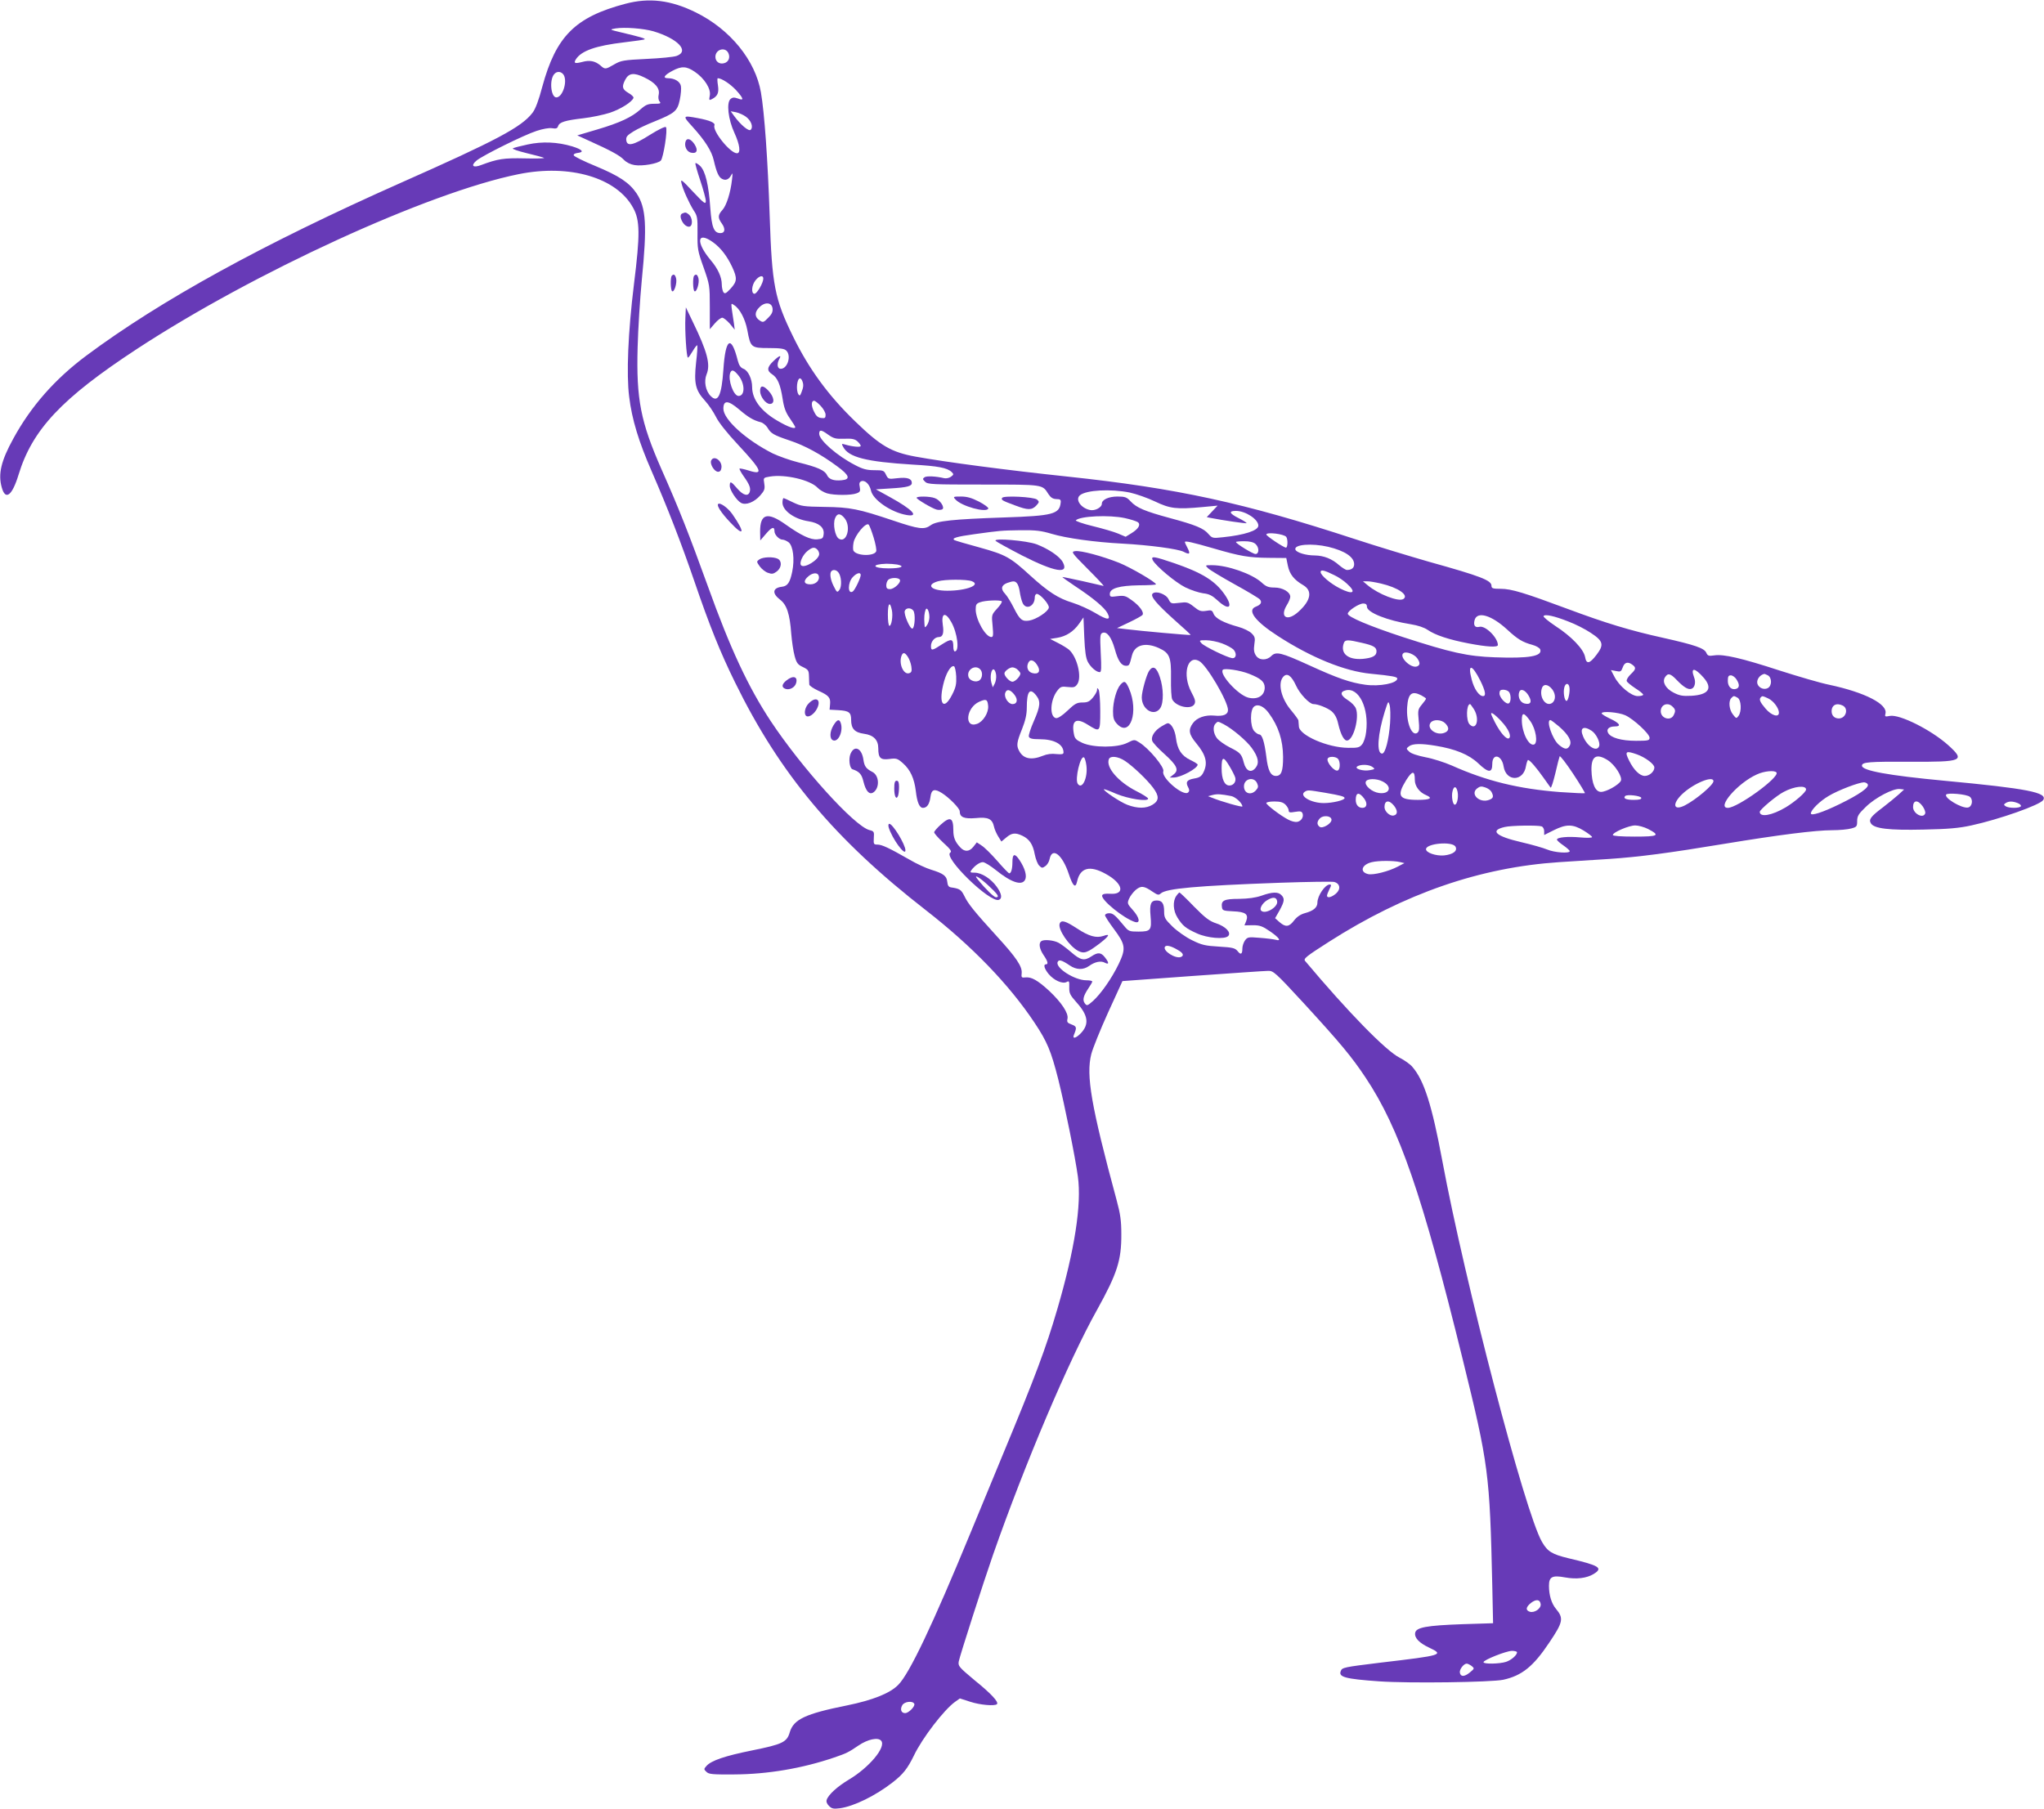 <?xml version="1.0" standalone="no"?>
<!DOCTYPE svg PUBLIC "-//W3C//DTD SVG 20010904//EN"
 "http://www.w3.org/TR/2001/REC-SVG-20010904/DTD/svg10.dtd">
<svg version="1.0" xmlns="http://www.w3.org/2000/svg"
 width="1280pt" height="1133pt" viewBox="0 0 1280 1133"
 preserveAspectRatio="xMidYMid meet">
<g transform="translate(0,1133) scale(0.1,-0.1)"
fill="#673ab7" stroke="none">
<path d="M3915 11306 c-313 -83 -433 -203 -519 -519 -22 -84 -43 -140 -61
-163 -68 -90 -227 -174 -825 -439 -864 -384 -1506 -737 -1970 -1083 -197 -147
-347 -318 -457 -520 -76 -138 -96 -221 -72 -305 23 -84 65 -52 105 79 86 283
270 479 741 788 731 479 1825 981 2390 1095 320 65 615 -21 718 -211 43 -78
44 -165 5 -478 -37 -302 -48 -564 -30 -705 17 -141 60 -282 141 -467 101 -232
186 -452 267 -688 95 -278 162 -445 255 -634 281 -574 625 -984 1195 -1427
289 -225 520 -464 680 -704 80 -120 104 -178 149 -355 40 -160 107 -490 123
-610 24 -174 -20 -458 -129 -830 -72 -246 -135 -415 -349 -930 -60 -146 -147
-355 -192 -465 -240 -583 -385 -888 -455 -958 -52 -53 -160 -96 -322 -129
-259 -52 -333 -87 -357 -167 -18 -63 -45 -76 -238 -115 -168 -34 -254 -63
-284 -97 -17 -19 -17 -21 0 -37 15 -15 38 -17 174 -16 209 1 427 38 626 106
76 26 89 32 152 75 59 40 123 53 142 30 33 -39 -75 -168 -203 -244 -70 -42
-127 -93 -138 -126 -4 -11 1 -25 14 -38 18 -18 29 -20 68 -15 88 12 223 78
332 163 64 50 92 85 132 167 53 111 189 287 257 336 l31 22 65 -21 c61 -20
153 -28 167 -15 13 13 -36 66 -140 150 -99 83 -104 89 -99 118 7 36 156 500
214 666 200 572 475 1220 651 1534 127 229 154 312 153 476 0 84 -6 127 -30
215 -159 588 -192 780 -158 913 9 35 56 152 105 260 l90 197 438 32 c241 17
454 32 474 32 33 1 45 -9 222 -201 233 -254 301 -336 389 -468 211 -317 354
-731 608 -1765 162 -658 169 -712 185 -1416 l5 -236 -192 -6 c-225 -8 -291
-20 -296 -55 -5 -31 26 -63 88 -92 95 -45 84 -48 -306 -94 -228 -28 -240 -30
-248 -53 -15 -37 28 -49 241 -64 187 -13 702 -6 777 10 117 26 188 83 288 233
87 129 91 152 42 211 -28 33 -44 86 -44 144 0 57 20 68 101 53 71 -13 135 -5
178 21 62 38 39 53 -157 99 -103 25 -131 42 -166 103 -105 180 -482 1622 -625
2392 -64 343 -113 497 -185 581 -13 17 -50 43 -81 59 -85 42 -326 289 -592
606 -12 14 5 28 149 120 474 303 946 466 1442 499 86 5 227 15 313 20 191 13
373 37 723 95 339 56 570 85 673 85 45 0 99 5 120 11 34 9 37 13 37 46 0 31 8
45 54 89 59 58 172 117 213 112 l27 -3 -35 -32 c-19 -17 -63 -53 -98 -80 -76
-57 -90 -76 -75 -100 20 -33 113 -44 329 -39 154 3 223 9 300 26 175 38 430
128 450 159 29 47 -97 72 -620 121 -350 33 -515 63 -515 94 0 23 41 26 304 25
328 -2 344 6 237 103 -107 96 -304 195 -366 184 -30 -6 -33 -5 -28 14 16 59
-127 133 -352 181 -55 11 -194 52 -310 89 -239 78 -352 104 -410 95 -35 -5
-41 -3 -50 17 -13 28 -69 48 -270 93 -208 46 -359 92 -595 180 -274 102 -355
127 -422 127 -50 0 -58 3 -58 19 0 34 -67 60 -390 150 -118 34 -330 98 -470
144 -691 226 -1110 317 -1795 390 -379 40 -765 91 -952 125 -152 28 -219 67
-377 220 -169 163 -291 330 -390 533 -115 235 -132 322 -146 754 -12 353 -33
649 -55 775 -35 200 -192 394 -407 500 -158 78 -293 94 -443 54z m177 -172
c153 -46 227 -124 146 -154 -18 -7 -103 -15 -189 -19 -145 -7 -160 -10 -202
-34 -55 -32 -58 -33 -87 -7 -33 28 -67 35 -114 22 -46 -12 -55 -8 -40 16 34
54 125 86 304 107 67 8 125 16 127 19 5 5 -29 15 -143 42 -79 19 -79 19 -39
26 57 9 174 0 237 -18z m468 -134 c15 -29 3 -59 -26 -66 -30 -8 -54 11 -54 40
0 46 59 64 80 26z m-210 -119 c61 -41 103 -107 95 -149 -6 -30 -4 -32 13 -23
36 19 45 39 38 86 -4 25 -5 45 -1 45 24 0 77 -35 113 -73 50 -55 53 -70 13
-54 -23 8 -33 8 -46 -3 -27 -22 -15 -128 24 -212 34 -74 41 -128 16 -128 -42
0 -155 140 -141 175 6 16 -29 31 -103 45 -97 18 -98 16 -36 -52 79 -87 122
-154 135 -213 17 -74 31 -105 51 -115 23 -13 44 -4 58 23 9 18 10 13 5 -28 -9
-82 -35 -163 -60 -190 -29 -32 -30 -49 -3 -86 23 -33 19 -59 -9 -59 -41 0 -55
34 -64 158 -10 144 -31 232 -64 263 -13 12 -26 20 -29 17 -3 -2 11 -51 30
-108 19 -57 35 -115 35 -129 -1 -23 -10 -16 -81 59 -68 73 -78 81 -72 55 9
-41 48 -127 77 -173 23 -34 25 -46 24 -142 -1 -98 1 -112 38 -215 38 -108 39
-113 39 -248 l0 -139 31 36 c17 20 38 36 47 36 8 0 29 -17 47 -37 l31 -38 -5
40 c-21 139 -21 128 1 114 36 -22 70 -88 83 -157 20 -109 24 -112 135 -112 72
0 97 -4 109 -16 33 -32 8 -114 -35 -114 -21 0 -26 29 -9 61 16 28 0 23 -37
-13 -40 -38 -42 -60 -8 -82 34 -22 52 -64 66 -154 8 -54 19 -85 45 -122 19
-27 34 -52 34 -55 0 -15 -44 0 -112 40 -103 60 -158 134 -158 211 0 50 -25
103 -54 114 -18 7 -28 21 -36 52 -41 163 -77 140 -90 -57 -11 -162 -34 -211
-79 -166 -33 33 -44 93 -26 137 25 61 5 140 -87 329 l-43 90 -3 -65 c-4 -78 7
-250 16 -250 4 0 17 19 30 41 13 22 26 39 28 36 3 -3 0 -51 -7 -108 -14 -131
-4 -173 55 -238 23 -25 54 -71 69 -101 17 -35 67 -99 141 -178 148 -159 161
-190 64 -159 -29 9 -54 14 -57 12 -2 -3 9 -24 26 -48 37 -52 45 -74 38 -98
-10 -30 -41 -22 -78 21 -39 46 -47 49 -47 17 0 -27 43 -92 71 -107 30 -16 82
4 120 47 27 31 30 41 25 74 -6 37 -6 37 35 44 95 16 253 -21 299 -70 13 -14
40 -29 59 -35 46 -13 152 -13 185 0 22 8 25 14 20 40 -5 22 -2 31 10 36 23 9
52 -20 60 -58 12 -59 128 -138 225 -154 80 -13 35 35 -107 113 l-87 48 95 6
c101 6 130 14 130 34 0 27 -28 37 -89 30 -58 -7 -59 -6 -73 22 -12 26 -17 28
-73 28 -47 0 -73 7 -120 32 -113 58 -225 156 -225 196 0 27 13 26 54 -4 37
-26 49 -29 104 -27 48 2 65 -2 81 -16 12 -11 21 -23 21 -29 0 -10 -52 -5 -99
9 -21 6 -22 5 -11 -15 34 -65 143 -93 435 -111 160 -9 217 -20 245 -47 13 -13
13 -16 -5 -29 -11 -8 -30 -12 -43 -9 -50 12 -108 15 -122 6 -13 -9 -13 -13 3
-28 16 -17 45 -18 365 -18 378 0 369 1 407 -59 15 -23 28 -31 50 -32 25 0 30
-4 27 -24 -8 -70 -50 -81 -352 -91 -324 -11 -426 -22 -462 -49 -40 -29 -73
-25 -236 30 -215 72 -266 83 -429 85 -131 2 -145 4 -196 28 -30 15 -57 27 -60
27 -4 0 -7 -13 -7 -28 0 -50 75 -104 163 -117 65 -10 99 -38 95 -79 -3 -28 -7
-31 -40 -34 -42 -4 -101 24 -197 92 -115 82 -161 69 -161 -43 l1 -56 37 43
c36 42 52 46 52 14 0 -22 30 -52 50 -52 10 0 27 -8 39 -17 28 -23 38 -107 22
-184 -14 -68 -29 -90 -64 -94 -59 -7 -64 -41 -12 -81 42 -32 61 -89 70 -214 4
-47 13 -109 21 -138 12 -45 20 -55 52 -70 33 -16 37 -21 38 -57 0 -22 2 -46 2
-53 1 -7 26 -24 56 -38 67 -30 78 -44 74 -86 l-3 -33 55 -3 c67 -4 80 -14 80
-61 0 -55 22 -79 81 -87 59 -8 89 -38 89 -91 0 -61 14 -74 69 -67 44 6 51 4
86 -27 46 -41 70 -94 80 -173 8 -72 23 -106 45 -106 25 0 41 23 47 70 6 46 25
52 71 23 45 -28 112 -96 112 -114 0 -38 27 -49 101 -43 78 8 103 -5 114 -55 3
-15 15 -42 26 -60 l20 -32 30 25 c35 30 58 32 102 11 44 -21 66 -55 77 -117 6
-29 18 -61 28 -70 16 -16 20 -16 38 -3 12 8 24 28 27 45 16 77 80 27 120 -94
26 -78 42 -92 52 -47 19 87 80 103 180 47 108 -59 123 -131 27 -124 -31 2 -46
-1 -50 -10 -9 -28 137 -146 206 -167 35 -10 28 28 -14 75 -34 38 -36 42 -24
70 7 17 26 42 42 56 34 28 52 26 107 -12 30 -20 37 -22 50 -10 34 31 223 48
749 67 172 6 324 8 337 5 37 -10 43 -45 11 -73 -28 -24 -56 -30 -56 -13 0 6 7
24 15 40 13 24 13 30 2 30 -29 0 -77 -71 -77 -113 0 -31 -25 -52 -77 -66 -29
-8 -51 -23 -69 -46 -31 -41 -53 -44 -91 -11 l-28 25 28 49 c31 57 33 74 11 96
-20 21 -57 20 -124 -4 -38 -13 -82 -19 -141 -20 -94 0 -113 -10 -107 -52 3
-21 9 -23 70 -26 78 -3 98 -18 82 -61 l-11 -27 52 1 c45 0 61 -6 109 -39 58
-40 73 -63 34 -52 -13 3 -57 9 -99 12 -72 6 -77 5 -93 -17 -9 -13 -16 -35 -16
-50 0 -36 -10 -42 -30 -16 -16 19 -31 23 -117 28 -85 5 -108 10 -168 40 -38
18 -93 57 -122 85 -48 47 -53 56 -53 96 0 49 -13 68 -46 68 -37 0 -46 -22 -39
-97 8 -89 1 -98 -75 -98 -58 0 -63 2 -90 35 -58 70 -70 80 -95 80 -14 0 -25
-6 -25 -13 0 -6 25 -45 55 -85 73 -98 77 -122 31 -219 -44 -91 -111 -187 -162
-233 -35 -31 -38 -31 -51 -14 -15 21 -9 46 23 94 13 19 24 38 24 42 0 5 -17 8
-37 8 -73 0 -194 77 -180 114 7 18 26 13 76 -21 41 -28 84 -29 120 -4 37 27
75 35 100 21 27 -14 27 0 0 34 -24 31 -44 33 -84 6 -45 -30 -68 -25 -127 26
-29 25 -65 52 -79 59 -30 16 -89 22 -107 11 -19 -12 -14 -48 13 -88 27 -39 31
-58 15 -58 -18 0 -10 -28 17 -61 34 -40 86 -63 112 -50 16 9 18 6 17 -33 -1
-37 5 -49 46 -95 72 -80 80 -135 28 -191 -31 -33 -56 -40 -45 -12 19 46 18 53
-14 65 -27 10 -31 15 -26 37 7 34 -38 102 -116 175 -71 65 -110 87 -147 83
-25 -3 -27 0 -24 27 4 41 -33 97 -154 229 -141 155 -182 205 -205 254 -20 40
-29 46 -84 54 -14 2 -21 12 -23 35 -4 37 -24 52 -102 76 -30 9 -91 37 -135 63
-126 72 -172 94 -200 94 -24 0 -25 3 -23 42 3 39 1 42 -28 49 -95 26 -423 389
-618 683 -141 214 -253 454 -392 841 -120 331 -179 482 -293 739 -129 294
-157 435 -148 761 3 116 15 304 26 420 34 343 27 453 -32 543 -46 68 -109 110
-258 172 -73 30 -134 60 -136 67 -3 7 8 13 24 15 44 5 31 21 -33 41 -93 28
-189 32 -280 12 -43 -9 -85 -20 -92 -24 -7 -4 32 -17 85 -30 54 -13 103 -26
110 -30 6 -3 -48 -5 -120 -3 -133 3 -170 -3 -272 -41 -53 -21 -70 -5 -30 28
41 33 295 159 375 185 39 13 78 20 97 17 25 -4 33 -2 38 13 8 25 44 36 156 49
53 6 129 22 169 35 68 23 139 68 147 93 2 6 -12 20 -32 31 -39 23 -42 39 -20
82 22 43 55 47 120 15 69 -33 98 -68 90 -107 -4 -17 -2 -35 5 -43 11 -13 6
-15 -34 -15 -38 0 -52 -6 -84 -34 -55 -50 -130 -85 -272 -127 l-125 -37 70
-32 c140 -63 197 -94 222 -121 17 -17 41 -29 67 -33 49 -8 145 9 164 28 16 16
45 197 32 210 -5 5 -46 -15 -99 -48 -104 -66 -144 -75 -149 -35 -3 22 5 31 45
56 26 16 85 44 131 62 128 52 144 65 159 136 7 33 10 72 7 86 -5 28 -39 49
-80 49 -36 0 -26 18 26 46 58 31 88 30 140 -5z m-819 -22 c23 -44 -9 -139 -47
-139 -34 0 -45 108 -14 145 18 22 47 18 61 -6z m1140 -260 c32 -23 48 -64 30
-82 -12 -12 -63 31 -104 87 l-21 29 33 -6 c18 -4 46 -16 62 -28z m-205 -787
c48 -35 87 -86 119 -154 33 -71 31 -91 -10 -136 -29 -31 -36 -34 -45 -22 -5 8
-10 30 -10 48 0 46 -24 99 -69 152 -96 114 -86 185 15 112z m314 -227 c0 -27
-40 -95 -55 -95 -22 0 -19 53 6 84 23 29 49 35 49 11z m58 -188 c2 -20 -5 -36
-28 -58 -28 -29 -32 -30 -53 -16 -32 21 -33 52 -2 82 35 36 79 32 83 -8z
m-215 -417 c43 -51 44 -130 2 -130 -32 0 -68 102 -52 145 9 22 22 19 50 -15z
m401 -36 c9 -22 8 -39 -5 -71 -8 -22 -12 -24 -19 -13 -17 27 -9 100 10 100 4
0 11 -7 14 -16z m115 -156 c17 -18 31 -42 31 -56 0 -20 -4 -23 -27 -20 -21 2
-33 13 -46 41 -18 36 -17 67 1 67 6 0 24 -14 41 -32z m-510 -23 c57 -49 90
-68 133 -79 15 -3 34 -19 44 -34 21 -37 38 -47 139 -81 94 -31 197 -87 298
-162 77 -56 85 -82 28 -87 -50 -5 -80 6 -92 32 -14 30 -58 50 -180 80 -52 13
-124 39 -160 56 -168 85 -309 213 -309 280 0 55 30 54 99 -5z m2446 -520 c41
-9 112 -34 158 -56 94 -45 134 -50 297 -35 l95 9 -34 -36 -34 -36 24 -5 c82
-16 222 -36 225 -33 3 2 -20 17 -50 32 -58 29 -64 45 -16 45 60 0 140 -53 140
-92 0 -31 -86 -59 -222 -73 -64 -7 -67 -6 -90 20 -30 36 -81 57 -241 100 -159
43 -210 65 -247 105 -24 26 -35 30 -82 30 -56 0 -98 -20 -98 -45 0 -24 -45
-47 -76 -39 -57 13 -92 66 -61 92 40 33 193 41 312 17z m-1785 -162 c42 -54
11 -158 -37 -127 -24 15 -38 91 -24 127 13 34 34 34 61 0z m1754 2 c37 -8 74
-20 82 -26 19 -15 3 -42 -41 -69 l-36 -22 -47 20 c-26 11 -98 32 -160 47 -62
15 -109 32 -105 36 27 27 209 35 307 14z m-1573 -122 c12 -39 19 -78 16 -86
-12 -32 -122 -30 -142 3 -4 6 -4 29 0 51 8 46 78 130 95 113 5 -5 19 -42 31
-81z m1116 23 c91 -27 269 -52 443 -61 166 -9 347 -33 382 -51 38 -20 44 -14
24 25 -9 16 -16 33 -16 36 0 9 45 -1 180 -40 167 -49 222 -58 345 -59 l110 -1
10 -49 c11 -53 39 -88 96 -121 59 -35 49 -95 -28 -165 -71 -66 -122 -37 -74
41 12 19 21 42 21 51 0 30 -48 58 -99 58 -38 0 -53 6 -81 32 -60 54 -213 108
-310 108 -44 0 -44 0 -25 -19 11 -11 86 -56 167 -101 80 -44 152 -87 158 -95
15 -18 5 -33 -26 -45 -57 -22 -4 -92 139 -184 207 -134 419 -221 582 -236 132
-13 165 -19 165 -30 0 -30 -111 -51 -199 -39 -95 13 -175 41 -350 121 -180 82
-210 89 -240 59 -29 -29 -76 -28 -96 3 -12 18 -15 36 -10 70 6 39 4 48 -17 69
-14 14 -51 32 -84 41 -91 25 -143 53 -154 81 -9 23 -14 25 -47 19 -32 -5 -44
-1 -77 26 -37 29 -44 30 -92 24 -50 -6 -52 -5 -66 22 -15 33 -80 56 -100 36
-16 -16 22 -62 140 -168 56 -49 100 -90 98 -91 -3 -3 -324 26 -401 36 l-60 7
76 36 c42 20 80 41 84 47 10 17 -19 57 -68 92 -37 27 -47 30 -89 25 -44 -6
-48 -5 -48 14 0 35 59 52 182 54 59 0 108 3 107 6 -1 14 -155 104 -231 135
-106 42 -239 78 -275 73 -27 -4 -23 -9 78 -111 59 -59 104 -107 100 -107 -3 1
-62 14 -131 30 -69 15 -126 27 -127 26 -2 -1 34 -27 79 -57 114 -75 185 -135
203 -169 24 -46 1 -46 -75 0 -38 23 -103 52 -144 65 -89 27 -153 69 -262 168
-129 118 -155 132 -320 178 -82 22 -152 43 -157 46 -20 12 14 22 123 37 168
23 165 23 291 25 96 1 129 -3 196 -23z m1468 -19 c11 -16 9 -67 -2 -67 -14 0
-123 73 -123 82 0 17 111 4 125 -15z m-193 -44 c24 -21 24 -63 0 -63 -16 0
-122 65 -122 75 0 3 23 5 52 5 34 0 58 -6 70 -17z m456 -18 c104 -25 162 -64
162 -109 0 -23 -16 -36 -45 -36 -8 0 -30 14 -49 30 -45 40 -95 60 -153 61 -55
0 -115 18 -121 37 -10 32 103 41 206 17z m-3200 -17 c7 -7 12 -19 12 -28 0
-35 -92 -92 -113 -71 -14 14 10 67 41 91 29 23 43 25 60 8z m501 -94 c53 -11
23 -24 -54 -24 -102 0 -114 26 -14 29 20 0 50 -2 68 -5z m-369 -49 c19 -23 23
-87 7 -109 -14 -19 -16 -18 -36 22 -21 41 -27 83 -14 95 11 11 30 8 43 -8z
m3107 -18 c24 -11 59 -35 78 -53 62 -56 39 -72 -45 -29 -59 30 -120 82 -120
102 0 17 23 12 87 -20z m-3231 -1 c11 -28 -15 -56 -51 -56 -42 0 -47 22 -12
51 26 22 56 24 63 5z m264 2 c-1 -20 -37 -95 -50 -103 -32 -20 -32 56 0 90 25
27 50 33 50 13z m245 -29 c10 -16 -35 -59 -62 -59 -17 0 -23 6 -23 23 0 13 5
28 12 35 15 15 64 16 73 1z m450 -9 c62 -23 -32 -60 -153 -60 -100 0 -137 36
-59 59 44 13 180 13 212 1z m284 -14 c7 -8 14 -31 17 -53 3 -21 10 -50 16 -65
19 -52 78 -28 78 31 0 12 6 21 13 21 21 0 79 -66 75 -86 -4 -25 -79 -74 -123
-81 -44 -7 -59 5 -97 81 -17 34 -41 73 -54 87 -29 30 -24 54 14 68 38 13 48
13 61 -3z m2279 -1 c107 -25 177 -73 140 -97 -30 -19 -156 30 -223 86 l-30 25
25 0 c14 1 53 -6 88 -14z m-2375 -111 c4 -4 -9 -25 -29 -46 -35 -39 -35 -39
-28 -109 5 -57 4 -69 -8 -69 -36 0 -97 107 -98 172 0 31 4 38 28 46 31 12 125
15 135 6z m-688 -55 c8 -36 -2 -99 -15 -99 -6 0 -10 32 -10 71 0 71 13 86 25
28z m2975 21 c0 -36 128 -87 275 -110 44 -7 83 -20 105 -35 48 -33 132 -61
257 -85 115 -22 183 -26 183 -10 0 46 -78 123 -115 114 -28 -7 -39 8 -31 41
15 59 105 33 204 -58 66 -61 96 -79 158 -96 23 -6 45 -19 49 -28 16 -43 -69
-58 -284 -50 -171 6 -274 29 -576 127 -210 69 -345 126 -345 146 0 18 70 64
97 64 16 0 23 -6 23 -20z m-2841 -24 c15 -18 10 -108 -5 -113 -15 -5 -56 91
-48 111 8 20 38 21 53 2z m101 -42 c0 -16 -7 -39 -15 -50 -14 -18 -14 -18 -16
11 -3 38 0 66 7 85 8 22 24 -7 24 -46z m137 -30 c39 -69 53 -184 22 -184 -5 0
-9 12 -9 28 0 52 -12 54 -70 17 -64 -42 -70 -42 -70 -11 0 29 24 56 50 56 24
0 32 25 24 76 -11 75 16 84 53 18z m3865 3 c43 -16 106 -48 140 -71 78 -51 84
-74 36 -137 -44 -58 -64 -61 -72 -13 -10 49 -85 128 -187 194 -43 29 -76 56
-73 61 8 14 68 1 156 -34z m-3009 -254 c18 -33 53 -63 74 -63 10 0 11 26 6
120 -5 108 -4 120 11 126 28 11 56 -27 77 -101 20 -74 41 -105 71 -105 20 0
21 3 37 66 17 65 84 83 168 45 68 -31 78 -57 76 -190 -1 -62 2 -122 8 -132 24
-46 119 -66 139 -29 8 16 4 31 -20 76 -57 108 -25 234 49 194 47 -25 181 -253
181 -307 0 -29 -30 -41 -87 -35 -56 5 -108 -13 -133 -48 -30 -41 -25 -70 21
-125 63 -76 74 -126 44 -185 -12 -23 -25 -31 -56 -36 -46 -8 -56 -22 -39 -54
9 -16 9 -25 1 -33 -29 -29 -171 92 -156 132 9 24 -90 144 -151 181 -30 19 -31
19 -75 -3 -62 -31 -212 -31 -281 0 -39 18 -48 27 -53 56 -16 84 13 104 85 59
80 -50 80 -50 80 86 0 64 -5 124 -10 132 -8 13 -10 13 -10 -2 0 -9 -12 -30
-26 -47 -21 -25 -33 -31 -65 -31 -35 0 -48 -7 -94 -51 -32 -31 -61 -49 -72
-47 -42 8 -37 115 9 173 19 24 26 27 65 22 38 -4 46 -2 60 19 29 45 -2 170
-53 215 -11 9 -41 28 -69 42 l-49 25 44 7 c56 9 103 39 138 89 l27 39 5 -124
c4 -91 10 -132 23 -156z m840 117 c30 -11 62 -29 72 -39 22 -25 16 -57 -10
-53 -34 5 -174 74 -191 93 -16 18 -15 19 29 19 25 0 71 -9 100 -20z m874 4
c75 -17 93 -28 93 -54 0 -28 -25 -41 -87 -47 -93 -7 -142 35 -117 101 8 20 26
20 111 0z m348 -97 c19 -27 19 -43 -1 -51 -39 -15 -118 63 -84 84 18 11 67 -8
85 -33z m-3190 9 c9 -13 19 -40 22 -60 4 -28 2 -37 -12 -42 -36 -14 -69 59
-49 110 9 22 21 20 39 -8z m815 -60 c17 -33 2 -51 -34 -42 -29 7 -41 37 -26
66 13 25 39 15 60 -24z m3723 10 c24 -18 22 -28 -12 -60 -16 -16 -27 -34 -24
-42 2 -7 27 -27 54 -45 27 -17 49 -35 49 -40 0 -5 -15 -9 -34 -9 -41 0 -117
63 -147 123 l-21 40 32 -6 c28 -6 32 -4 42 23 11 32 32 38 61 16z m-4235 -72
c2 -48 -2 -69 -25 -114 -51 -101 -86 -65 -57 59 16 71 47 125 68 118 6 -2 12
-30 14 -63z m150 44 c17 -17 15 -53 -3 -68 -20 -17 -62 -5 -70 20 -14 44 41
80 73 48z m236 -4 c9 -8 16 -19 16 -22 0 -18 -33 -52 -50 -52 -17 0 -50 34
-50 52 0 14 32 38 50 38 10 0 26 -7 34 -16z m2896 -67 c32 -65 38 -97 17 -97
-25 0 -56 45 -71 104 -27 101 2 97 54 -7z m-3032 35 c2 -17 -2 -41 -9 -54
l-12 -23 -9 30 c-10 37 0 87 15 82 7 -2 13 -18 15 -35z m1583 8 c76 -30 98
-50 99 -86 0 -52 -46 -79 -105 -63 -64 18 -182 148 -157 174 11 11 107 -3 163
-25z m2848 -25 c58 -67 30 -107 -77 -113 -55 -3 -75 1 -112 20 -49 25 -72 66
-54 95 18 29 34 26 73 -15 45 -47 74 -64 94 -56 20 7 28 41 16 71 -24 64 3 63
60 -2z m-2552 -51 c22 -49 83 -114 108 -114 29 0 88 -24 114 -45 20 -18 33
-41 41 -78 17 -72 38 -109 58 -105 39 7 75 144 53 200 -5 15 -28 39 -51 53
-46 29 -51 52 -13 61 82 21 147 -111 128 -261 -3 -30 -15 -65 -25 -77 -16 -20
-27 -23 -88 -22 -128 1 -306 79 -308 134 -1 14 -2 30 -3 37 0 6 -21 34 -44 62
-64 74 -87 172 -51 212 24 27 51 8 81 -57z m2954 66 c26 -15 26 -66 -1 -80
-23 -12 -54 0 -64 25 -9 25 12 57 42 64 2 1 12 -4 23 -9z m-197 -25 c20 -31
20 -51 0 -59 -29 -11 -54 12 -54 49 0 28 4 35 19 35 10 0 26 -11 35 -25z
m-1046 -49 c5 -26 -7 -86 -18 -86 -13 0 -22 54 -14 84 7 29 27 30 32 2z m-108
-13 c24 -31 23 -71 -2 -87 -37 -23 -78 34 -64 88 8 34 38 34 66 -1z m-3367
-35 c23 -30 17 -58 -12 -58 -27 0 -55 43 -46 70 9 27 32 22 58 -12z m3095 20
c15 -15 16 -64 1 -73 -16 -10 -59 35 -59 62 0 17 6 23 23 23 13 0 28 -5 35
-12z m125 -26 c23 -39 12 -58 -27 -48 -27 7 -43 43 -32 72 9 24 38 12 59 -24z
m-3084 2 c29 -37 26 -67 -15 -161 -20 -45 -34 -89 -31 -97 5 -12 21 -16 67
-16 92 0 150 -32 150 -83 0 -11 -10 -13 -45 -10 -28 4 -59 0 -85 -11 -72 -29
-122 -19 -148 31 -18 33 -15 54 18 136 21 53 30 92 30 134 0 104 19 128 59 77z
m2411 1 c17 -9 30 -18 30 -21 0 -4 -12 -20 -26 -37 -24 -29 -26 -36 -20 -97 5
-52 4 -69 -7 -79 -35 -28 -72 64 -65 161 6 85 29 103 88 73z m1981 -15 c23
-13 27 -86 6 -114 -13 -18 -15 -17 -35 9 -24 30 -29 84 -10 103 15 15 15 15
39 2z m193 -5 c33 -16 66 -61 66 -89 0 -32 -47 -18 -84 26 -35 41 -42 58 -29
71 9 9 11 9 47 -8z m-4886 -46 c4 -43 -32 -100 -70 -113 -82 -29 -68 103 15
139 43 19 51 15 55 -26z m2517 -109 c-8 -105 -30 -190 -50 -190 -36 0 -28 120
17 264 21 66 22 68 30 40 5 -16 6 -67 3 -114z m-759 63 c60 -82 88 -168 89
-274 0 -90 -11 -119 -45 -119 -33 0 -50 34 -60 121 -12 93 -26 139 -45 139 -6
0 -20 9 -31 21 -26 29 -27 135 0 154 24 18 61 1 92 -42z m1284 25 c38 -62 15
-138 -27 -95 -23 23 -21 127 3 127 2 0 13 -15 24 -32z m1244 16 c19 -18 20
-28 6 -55 -20 -37 -80 -18 -80 26 0 42 44 59 74 29z m1067 6 c37 -20 18 -80
-26 -80 -27 0 -45 18 -45 45 0 40 32 55 71 35z m-2137 -100 c43 -47 61 -89 47
-103 -14 -14 -55 31 -91 102 -26 52 -28 60 -12 52 10 -5 35 -28 56 -51z m774
40 c52 -24 152 -116 152 -141 0 -17 -9 -19 -85 -19 -91 0 -159 19 -175 50 -12
23 6 40 43 40 43 0 30 21 -31 49 -29 14 -52 28 -52 33 0 16 105 7 148 -12z
m-594 -38 c34 -49 48 -135 23 -145 -33 -12 -76 73 -77 151 0 53 13 52 54 -6z
m-534 -12 c27 -27 25 -49 -5 -60 -52 -20 -115 29 -85 65 18 21 67 18 90 -5z
m714 -21 c59 -52 81 -92 66 -119 -14 -27 -32 -25 -68 5 -40 33 -82 155 -53
155 4 0 29 -19 55 -41z m-2101 15 c55 -29 143 -103 176 -149 41 -57 48 -94 24
-124 -28 -35 -60 -21 -74 32 -14 55 -22 63 -90 97 -31 16 -66 41 -78 56 -23
30 -28 73 -9 92 15 15 13 15 51 -4z m2304 -41 c29 -19 56 -74 47 -97 -15 -38
-74 -2 -100 61 -23 53 1 70 53 36z m-977 -94 c123 -20 209 -55 267 -110 64
-61 88 -62 88 -4 0 70 60 57 71 -16 16 -97 125 -95 140 3 4 21 10 38 13 38 11
0 53 -49 96 -110 21 -30 42 -59 45 -63 4 -5 17 36 30 90 12 54 25 102 27 106
3 5 41 -44 84 -109 43 -65 76 -120 74 -122 -2 -2 -73 1 -157 7 -258 20 -459
69 -676 166 -46 20 -120 44 -165 52 -50 10 -90 23 -102 35 -20 19 -20 19 -1
34 23 17 76 18 166 3z m1261 -54 c53 -19 109 -61 109 -82 0 -26 -31 -53 -60
-53 -31 0 -69 37 -98 96 -29 58 -22 64 49 39z m-3448 -68 c11 -77 -27 -157
-54 -116 -19 28 17 179 39 165 5 -3 12 -25 15 -49z m242 27 c51 -34 139 -118
176 -168 39 -52 38 -81 -3 -106 -41 -25 -94 -25 -158 -1 -45 17 -154 90 -147
98 2 1 37 -11 77 -29 77 -32 200 -51 200 -30 0 5 -34 27 -76 48 -111 57 -190
148 -170 199 9 23 57 18 101 -11z m1333 14 c15 -15 16 -64 1 -73 -20 -13 -77
54 -64 75 9 14 49 12 63 -2z m1688 -8 c47 -29 96 -107 84 -131 -14 -26 -91
-69 -124 -69 -36 0 -58 52 -60 138 -1 85 30 105 100 62z m-2365 -42 c15 -25
30 -55 34 -67 8 -26 -10 -51 -36 -51 -31 0 -49 39 -49 108 0 75 11 78 51 10z
m894 -2 c17 -12 16 -14 -17 -20 -43 -8 -100 10 -78 24 22 14 74 12 95 -4z
m265 -82 c0 -38 29 -77 70 -94 45 -19 27 -30 -51 -30 -120 0 -134 25 -73 124
39 61 54 61 54 0z m2265 47 c18 -31 -244 -221 -305 -221 -72 0 61 155 181 209
46 22 114 28 124 12z m-3253 -66 c9 -21 8 -28 -7 -45 -31 -34 -75 -20 -75 25
0 48 62 63 82 20z m787 10 c61 -31 45 -81 -23 -72 -45 6 -92 47 -83 71 8 21
68 21 106 1z m2071 2 c0 -23 -108 -115 -178 -151 -72 -37 -83 7 -19 69 71 68
197 120 197 82z m966 -19 c12 -19 -52 -64 -175 -124 -108 -53 -181 -76 -181
-59 0 22 57 78 112 110 60 36 187 84 220 85 9 0 20 -5 24 -12z m-2356 -48 c15
-29 12 -40 -15 -50 -59 -22 -120 35 -76 71 18 14 27 16 52 7 16 -5 34 -18 39
-28z m1970 15 c0 -17 -71 -78 -128 -112 -86 -51 -162 -64 -162 -28 0 14 105
102 150 125 67 36 140 43 140 15z m-2186 -1 c13 -33 3 -94 -14 -94 -13 0 -22
54 -14 84 7 29 19 34 28 10z m-828 -19 c104 -18 124 -24 124 -34 0 -13 -75
-31 -130 -31 -81 0 -158 46 -119 71 19 12 22 11 125 -6z m-586 -21 c27 -5 70
-45 70 -65 0 -7 -134 31 -189 54 l-26 10 30 8 c29 7 52 5 115 -7z m833 -16
c22 -30 17 -58 -11 -58 -26 0 -42 20 -42 50 0 48 21 51 53 8z m3793 11 c22
-18 14 -63 -13 -67 -39 -6 -149 60 -136 81 8 13 129 3 149 -14z m-2058 -6 c2
-9 -11 -13 -47 -13 -48 0 -68 9 -54 24 12 12 96 2 101 -11z m-2228 -43 c11
-11 20 -27 20 -36 0 -13 7 -15 40 -9 33 5 41 4 47 -10 8 -23 -9 -49 -35 -53
-11 -2 -36 4 -54 14 -46 23 -138 93 -138 104 0 6 23 10 50 10 37 0 55 -5 70
-20z m680 -7 c24 -31 23 -56 -3 -61 -24 -5 -57 26 -57 53 0 43 29 47 60 8z
m3310 -3 c12 -17 19 -37 16 -45 -13 -35 -76 -1 -76 40 0 45 30 47 60 5z m595
20 c14 -5 23 -14 20 -20 -8 -13 -75 -13 -95 0 -13 9 -13 11 0 20 19 12 42 13
75 0z m-4297 -102 c5 -24 -57 -62 -75 -46 -18 14 -16 33 3 53 21 20 68 16 72
-7z m1316 -44 c9 -3 16 -17 16 -30 l0 -24 60 30 c78 39 119 39 187 -2 29 -18
53 -36 53 -41 0 -5 -33 -6 -75 -2 -76 7 -145 1 -145 -14 0 -5 18 -21 40 -36
22 -15 40 -32 40 -36 0 -16 -97 -9 -141 10 -24 10 -97 31 -162 46 -160 37
-200 73 -105 95 40 10 210 12 232 4z m666 -16 c79 -41 66 -48 -84 -48 -88 0
-136 4 -136 10 0 17 101 60 140 60 20 0 56 -10 80 -22z m-1206 -110 c16 -27
-14 -50 -72 -56 -50 -4 -112 17 -112 39 0 36 162 51 184 17z m-349 -97 l30 -7
-42 -22 c-57 -30 -152 -54 -185 -47 -56 13 -41 60 23 75 41 10 133 10 174 1z
m-767 -247 c5 -37 -76 -83 -100 -58 -13 12 7 47 36 65 38 23 60 21 64 -7z
m-624 -303 c35 -19 43 -36 21 -45 -34 -13 -115 39 -100 64 8 12 37 6 79 -19z
m2274 -4098 c4 -27 -38 -57 -68 -48 -28 9 -25 29 7 55 32 25 57 23 61 -7z
m-148 -302 c0 -18 -36 -49 -69 -60 -41 -13 -141 -15 -141 -2 0 14 141 70 178
71 17 0 32 -4 32 -9z m-284 -86 c18 -15 18 -16 -11 -40 -34 -28 -58 -29 -63
-2 -4 20 24 57 43 57 6 0 20 -7 31 -15z m-3491 -236 c9 -14 -34 -59 -57 -59
-24 0 -33 23 -18 49 12 23 64 30 75 10z"/>
<path d="M4294 10446 c-11 -29 5 -65 32 -72 37 -9 48 13 24 51 -22 34 -47 44
-56 21z"/>
<path d="M4273 9993 c-29 -11 6 -83 41 -83 26 0 25 57 -2 78 -17 13 -20 13
-39 5z"/>
<path d="M4207 9603 c-10 -10 -8 -91 2 -97 13 -9 32 52 25 80 -6 24 -15 30
-27 17z"/>
<path d="M4347 9603 c-10 -10 -8 -91 2 -97 13 -9 32 52 25 80 -6 24 -15 30
-27 17z"/>
<path d="M4760 8881 c0 -35 35 -81 61 -81 33 0 28 43 -9 83 -33 35 -52 35 -52
-2z"/>
<path d="M4453 8444 c-8 -22 21 -69 44 -69 12 0 19 9 21 26 5 45 -50 81 -65
43z"/>
<path d="M5740 8212 c0 -9 98 -67 126 -74 12 -3 28 -2 35 2 17 11 -13 58 -47
70 -30 12 -114 13 -114 2z"/>
<path d="M5984 8201 c38 -42 194 -85 205 -56 2 6 -24 25 -58 43 -47 24 -76 32
-113 32 -50 0 -51 -1 -34 -19z"/>
<path d="M6276 8212 c-8 -13 -2 -17 79 -47 81 -31 106 -31 134 -2 20 22 20 25
5 38 -21 17 -208 26 -218 11z"/>
<path d="M4497 8173 c-10 -10 20 -56 76 -115 87 -93 95 -67 15 49 -28 41 -79
78 -91 66z"/>
<path d="M4755 7826 c-18 -13 -18 -14 3 -44 12 -16 35 -35 52 -40 24 -9 33 -7
55 9 30 24 33 64 6 79 -28 14 -94 12 -116 -4z"/>
<path d="M4926 7069 c-31 -24 -34 -45 -6 -54 25 -8 57 9 65 35 13 42 -17 52
-59 19z"/>
<path d="M5065 6925 c-25 -24 -33 -69 -15 -80 16 -10 49 13 66 46 29 57 -6 80
-51 34z"/>
<path d="M5220 6788 c-25 -41 -26 -86 -3 -95 34 -13 66 61 47 111 -9 24 -22
19 -44 -16z"/>
<path d="M5326 6608 c-13 -31 -6 -89 12 -96 44 -15 58 -31 69 -77 15 -60 36
-84 61 -69 42 27 39 107 -5 129 -39 20 -50 35 -56 76 -10 73 -57 95 -81 37z"/>
<path d="M5600 6391 c0 -50 13 -74 24 -45 3 9 6 33 6 55 0 28 -4 39 -15 39
-11 0 -15 -12 -15 -49z"/>
<path d="M5890 6164 c-22 -20 -40 -41 -40 -47 0 -7 26 -36 57 -65 45 -41 55
-55 44 -62 -47 -29 249 -317 304 -296 23 8 18 39 -14 83 -36 50 -95 87 -137
87 -28 0 -31 2 -21 16 21 28 52 50 72 50 11 0 48 -23 83 -51 94 -76 161 -98
181 -60 13 24 0 72 -34 123 -30 46 -45 42 -45 -12 0 -42 -8 -70 -20 -70 -4 0
-38 35 -75 78 -37 42 -81 86 -98 96 l-30 20 -21 -27 c-26 -33 -56 -34 -83 -4
-32 34 -43 62 -43 106 0 81 -19 90 -80 35z m299 -380 c61 -56 72 -74 48 -74
-12 0 -64 50 -111 108 -36 42 3 22 63 -34z"/>
<path d="M5565 6148 c21 -70 105 -185 105 -144 0 36 -79 166 -101 166 -6 0 -7
-9 -4 -22z"/>
<path d="M7366 5718 c-23 -33 -20 -92 8 -136 32 -51 52 -67 121 -98 65 -30
174 -39 196 -17 21 21 -14 59 -73 79 -43 14 -69 33 -140 105 -47 49 -89 89
-92 89 -2 0 -12 -10 -20 -22z"/>
<path d="M6636 5545 c-13 -35 59 -141 116 -171 37 -19 57 -12 136 48 59 46 67
62 22 46 -45 -15 -90 -3 -166 47 -72 47 -98 55 -108 30z"/>
<path d="M6235 7942 c6 -6 80 -47 165 -91 205 -104 296 -120 256 -43 -19 36
-89 84 -165 113 -62 23 -274 41 -256 21z"/>
<path d="M7219 7821 c20 -37 143 -140 204 -170 34 -17 84 -33 111 -37 38 -4
57 -14 91 -45 72 -67 100 -44 45 36 -60 87 -142 138 -321 199 -123 42 -144 45
-130 17z"/>
<path d="M7196 7128 c-17 -26 -46 -130 -46 -166 0 -77 79 -123 116 -67 22 34
21 124 -3 195 -20 61 -43 74 -67 38z"/>
<path d="M7016 7041 c-24 -27 -46 -105 -46 -166 0 -41 5 -58 25 -79 82 -88
138 77 75 222 -21 47 -29 51 -54 23z"/>
<path d="M7273 6780 c-42 -25 -66 -63 -58 -89 3 -12 38 -49 76 -83 80 -72 94
-102 58 -129 l-24 -19 25 0 c44 0 150 57 150 81 0 4 -21 17 -46 29 -56 27 -81
66 -90 138 -6 50 -30 92 -51 92 -5 0 -22 -9 -40 -20z"/>
</g>
</svg>
